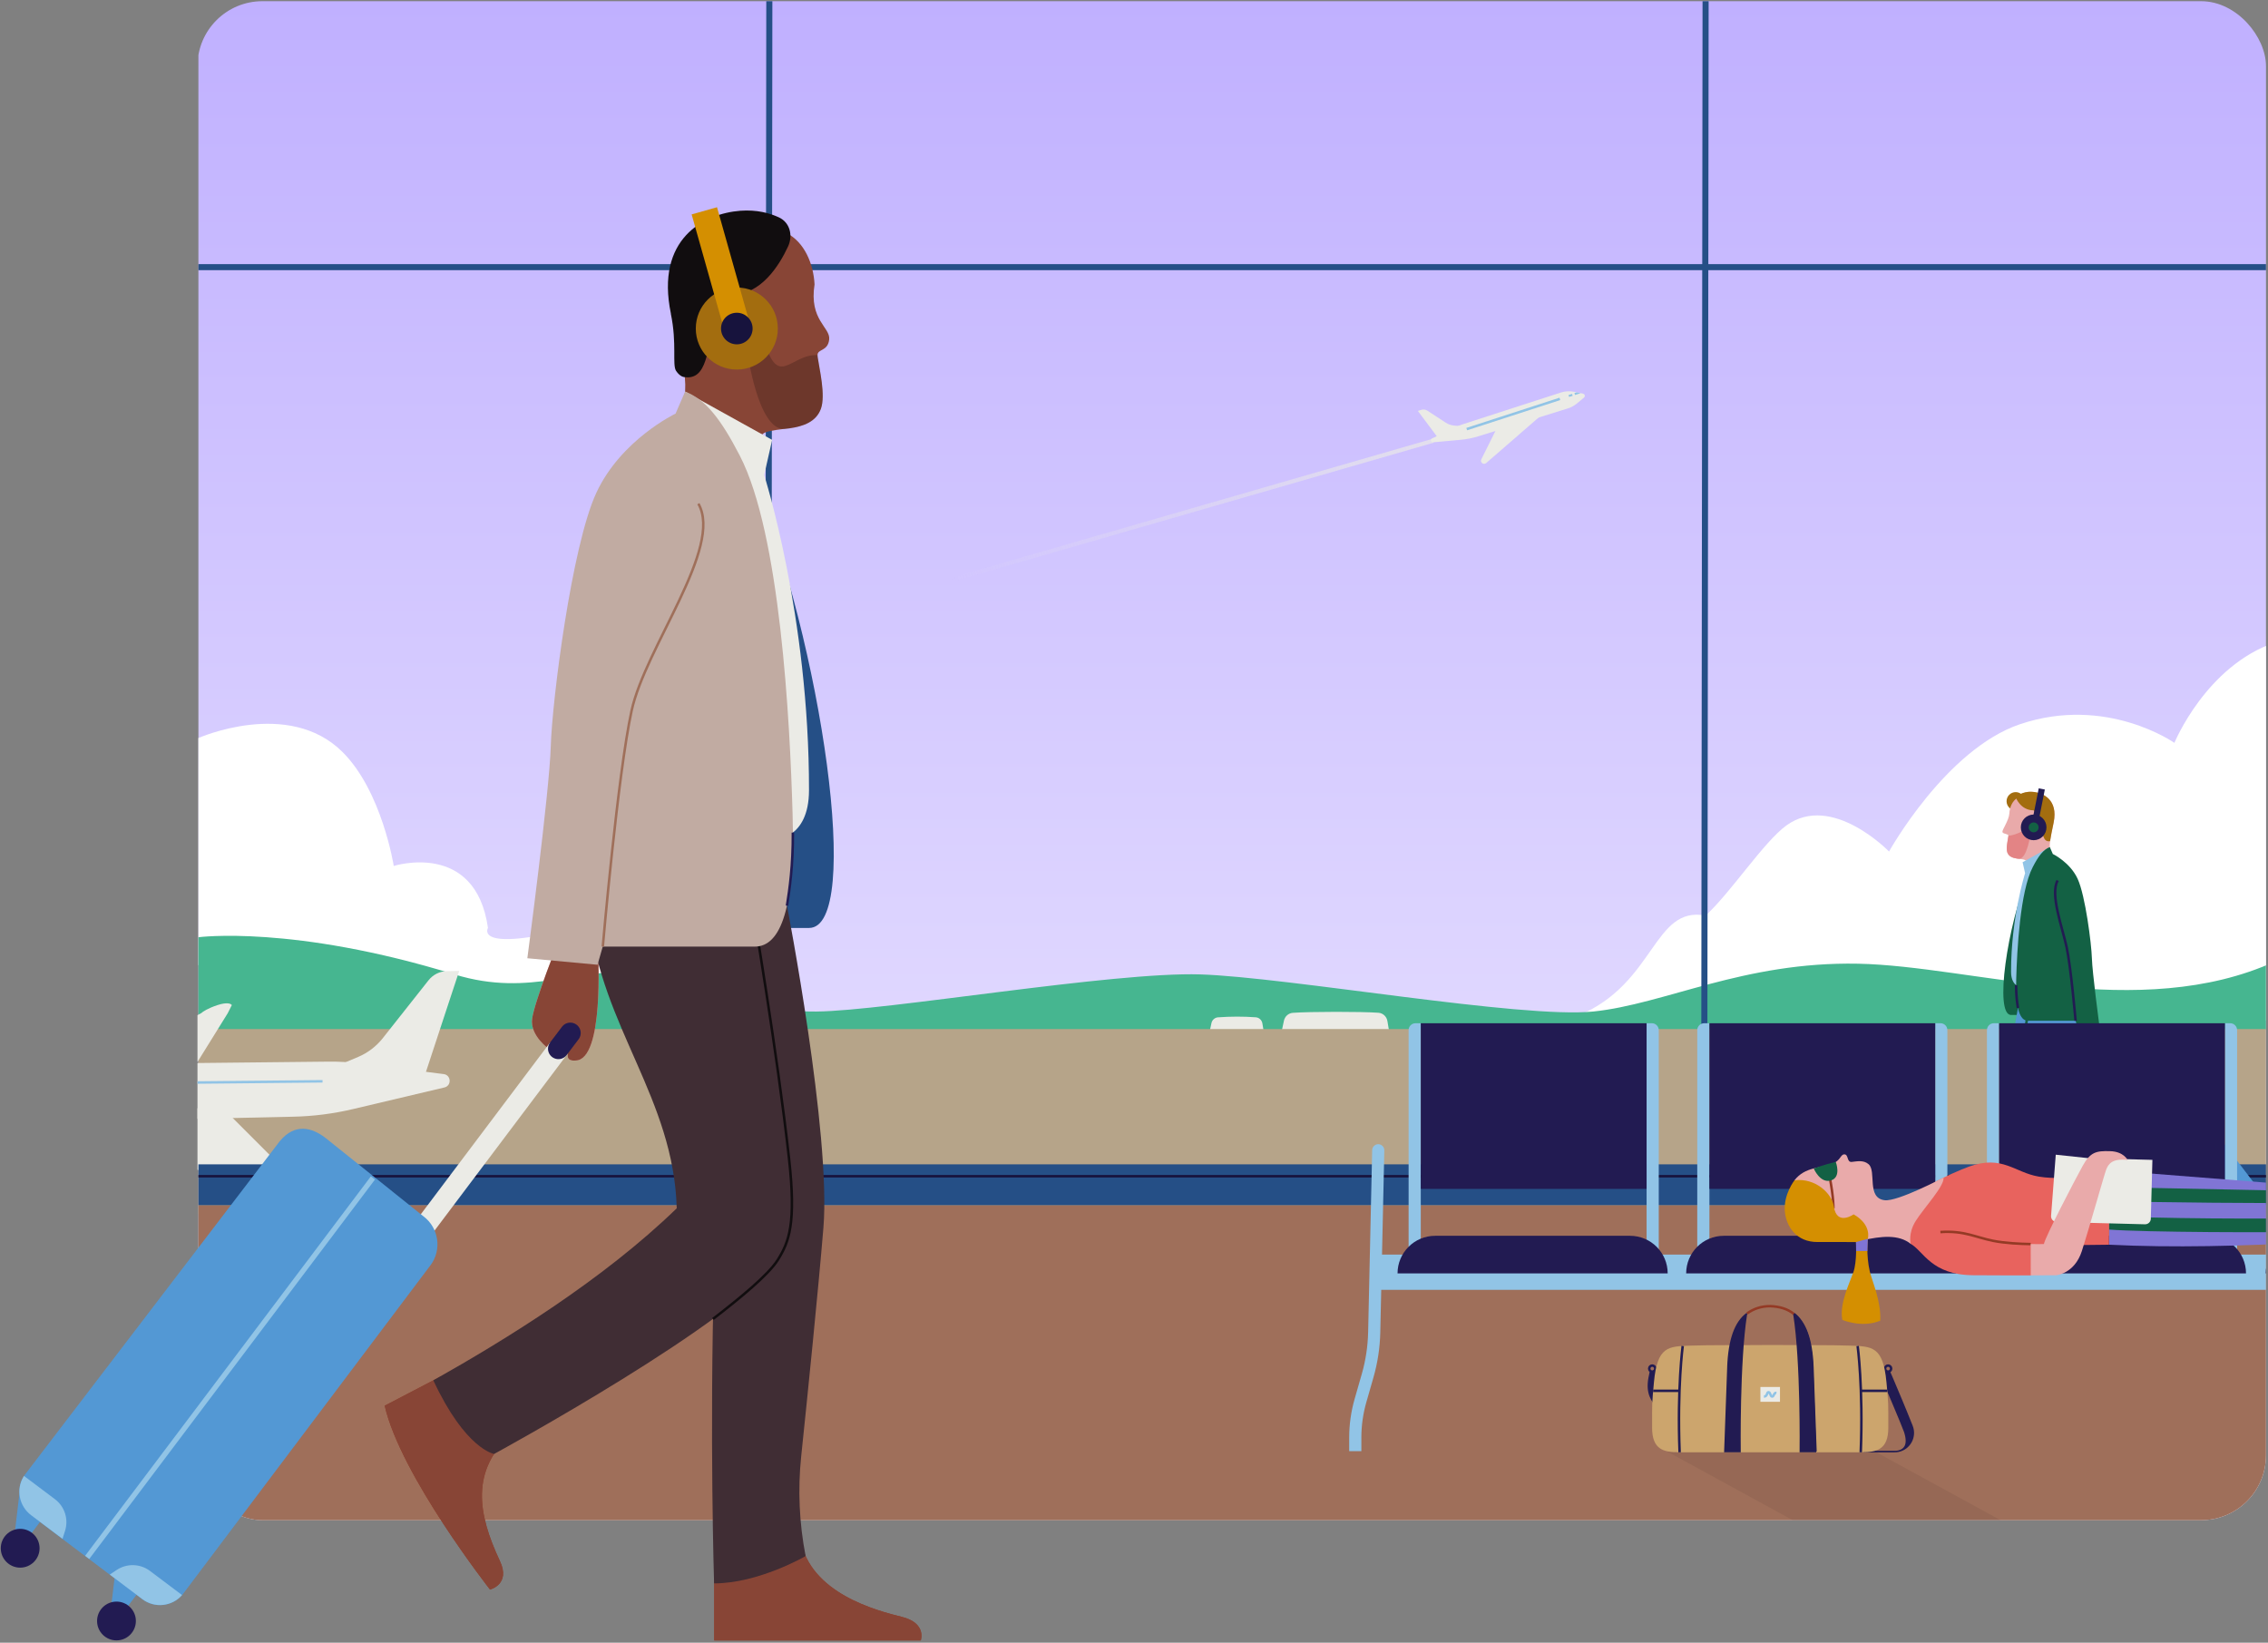 <svg fill="none" height="528" viewBox="0 0 729 528" width="729" xmlns="http://www.w3.org/2000/svg" xmlns:xlink="http://www.w3.org/1999/xlink"><rect x="0" y="0" width="729" height="528" fill="#808080" stroke="none"/><linearGradient id="hero-desktop-a" gradientUnits="userSpaceOnUse" x1="397.519" x2="397.519" y1=".39" y2="501.005"><stop offset="0" stop-color="#c0b0ff"></stop><stop offset="1" stop-color="#f0ecff"></stop></linearGradient><linearGradient id="hero-desktop-b" gradientUnits="userSpaceOnUse" x1="305.721" x2="459.296" y1="186.712" y2="141.716"><stop offset="0" stop-color="#ebebe6" stop-opacity="0"></stop><stop offset="1" stop-color="#ebebe6"></stop></linearGradient><clipPath id="hero-desktop-c"><rect height="488.231" rx="20.859" width="664.88" x="63.475" y=".387"></rect></clipPath><g clip-path="url(#hero-desktop-c)"><path d="m731.263.39h-667.488v500.615h667.488z" fill="url(#hero-desktop-a)"></path><path d="m507.564 326.328c24.613-10.429 23.805-35.206 40.662-32.058 8.017-7.255 18.675-23.694 26.028-28.994 14.608-10.533 32.937 8.422 32.937 8.422s18.239-32.859 42.096-40.923c27.789-9.386 49.625 5.991 49.625 5.991s10.15-24.757 32.351-32.279v121.542l-223.699-1.694z" fill="#fff"></path><path d="m63.775 237.217s28.837-12.815 46.262 4.432c12.763 12.633 16.524 36.68 16.524 36.68s26.256-8.311 30.284 19.907c0 0-4.81 8.109 27.782 0 14.992-3.729 19.027 12.724 28.779 17.202l-64.676 6.688-84.961-11.935v-72.981z" fill="#fff"></path><path d="m460.607 142.173 8.91-.815c1.93-.176 3.833-.554 5.684-1.134l28.773-8.956c1.049-.326 2.027-.861 2.874-1.565l2.308-1.923c.45-.378.274-1.108-.3-1.225l-2.822-.606c-1.441-.307-2.934-.235-4.335.221l-31.439 10.169c-.919.3-1.812.658-2.679 1.076l-7.307 3.526c-.652.313-.378 1.297.339 1.232z" fill="#ebebe6"></path><path d="m470.561 137.035-8.579 3.396-.176-.235-3.239-4.341-1.408-1.884-1.415-1.89 1.134-.359c.646-.202 1.356-.098 1.923.274l3.025 1.975 2.881 1.884c.828.534 1.779.86 2.757.939l1.291.097h.006z" fill="#ebebe6"></path><path d="m481.316 137.231-5.176 10.403c-.489.978.724 1.917 1.551 1.2l18.356-15.918-14.731 4.308z" fill="#ebebe6"></path><path d="m506.796 126.111-2.646.867.195.606 3.683-1.206z" fill="#91c4e6"></path><path d="m471.447 137.922 29.939-9.713" stroke="#91c4e6" stroke-miterlimit="10" stroke-width=".8"></path><path d="m505.597 126.219.397 1.212" stroke="#ebebe6" stroke-miterlimit="10" stroke-width=".8"></path><path d="m301.106 188.401-.345-1.258 159.675-46.099.352 1.258z" fill="url(#hero-desktop-b)" opacity=".7"></path><path d="m731.263 309.032v21.98h-667.488v-29.769s30.402-4.042 82.315 11.948c24.894 7.672 40.46-3.077 57.466-.013 17.007 3.07 36.614 12.17 58.921 11.948 22.306-.222 95.188-12.822 123.328-11.935 28.14.893 103.383 14.301 126.373 11.922 22.991-2.373 48.243-16.081 85.046-15.364 36.797.724 90.437 19.138 134.039-.717z" fill="#46b690"></path><path d="m234.663 326.976c-4.003-.294-8.051-.281-12.144.013-1.03.071-1.891.834-2.106 1.844l-.469 2.184h17.183l-.346-2.086c-.176-1.056-1.049-1.877-2.118-1.955z" fill="#ebebe6"></path><path d="m403.646 326.976c-4.002-.294-8.05-.281-12.144.013-1.029.071-1.89.834-2.105 1.844l-.469 2.184h17.182l-.345-2.086c-.176-1.056-1.05-1.877-2.119-1.955z" fill="#ebebe6"></path><path d="m443.07 325.516c-5.45-.398-21.928-.384-27.501.02-1.408.097-2.569 1.134-2.869 2.509l-.638 2.973h34.365l-.476-2.842c-.241-1.441-1.428-2.556-2.881-2.66z" fill="#ebebe6"></path><path d="m731.263 330.751h-667.488v59.344h667.488z" fill="#b6a489"></path><path d="m142.873 349.522-29.355 6.942c-6.355 1.505-12.844 2.336-19.383 2.465l-101.558 2.205c-3.703.083-7.401-.578-10.864-1.919l-9.435-3.673c-1.843-.726-2.062-3.247-.354-4.237l8.373-4.96c4.277-2.522 9.125-3.892 14.093-3.935l111.378-1.187c3.259-.027 6.498.162 9.715.567l27.133 3.44c2.419.301 2.598 3.739.236 4.299z" fill="#ebebe6"></path><path d="m105.554 343.775 31.056 1.662.311-.939 5.707-17.341 2.483-7.528 2.497-7.555-4.009.069c-2.279.046-4.439 1.14-5.854 2.935l-7.552 9.551-7.192 9.105c-2.074 2.595-4.767 4.656-7.809 5.953l-4.02 1.695-.021.007z" fill="#ebebe6"></path><path d="m60.656 345.881 12.534-20.202 1.322-2.614c-.216-.435-1.433-1.049-4.577-.019-3.144 1.029-4.807 2.153-5.245 2.587l-37.381 20.067z" fill="#ebebe6"></path><path d="m71.389 355.924 27.684 27.696c2.609 2.601-.26 6.899-3.674 5.495l-75.718-31.198 51.702-2.014z" fill="#ebebe6"></path><path d="m103.67 347.549-106.097 1.039" stroke="#91c4e6" stroke-miterlimit="10" stroke-width=".8"></path><path d="m731.263 387.371h-667.488v113.636h667.488z" fill="#9f6f5a"></path><path d="m731.263 84.888h-182.158l.098-84.498h-1.956l-.097 84.498h-298.988l.098-84.498h-1.956l-.097 84.498h-182.432v1.956h182.425l-.365 300.526h1.956l.365-300.526h298.987l-.365 300.526h1.956l.365-300.526h182.164z" fill="#254f86"></path><path d="m731.263 374.235h-667.488v13.135h667.488z" fill="#254f86"></path><path d="m63.775 378.055h667.488" stroke="#17133d" stroke-miterlimit="10" stroke-width=".8"></path><path d="m683.443 371.332 5.652 2.948c-1.596 7.012-10.594 18.49-10.594 18.49s-2.105-.515-.996-2.864c2.258-4.809 2.955-9.109-1.199-12.845l7.144-5.736z" fill="#943a25"></path><path d="m683.443 371.33 5.652 2.948c-1.596 7.011-10.593 18.49-10.593 18.49s-2.105-.516-.997-2.865c2.258-4.809 2.955-9.109-1.199-12.844l7.144-5.736z" fill="#7c200e"></path><path d="m655.948 390.652v7.241h-20.776s-.627-1.742 1.888-2.369c2.516-.628 9.284-2.349 10.232-7.862z" fill="#943a25"></path><path d="m655.948 390.654v7.241h-20.776s-.627-1.742 1.888-2.369c2.516-.628 9.284-2.349 10.232-7.862z" fill="#7c200e"></path><path d="m667.635 328.811s-.634 10.677 2.244 10.747c0 0 .83.118.802-.481-.105-2.119 1.847-.648 1.847-.648s1.972-1.338 1.735-3.074c-.237-1.735-2.683-7.889-2.683-7.889l-3.945 1.338z" fill="#e9aaaa"></path><path d="m667.635 328.812s-.634 10.677 2.244 10.747c0 0 .83.118.802-.481-.105-2.119 1.847-.649 1.847-.649s1.972-1.338 1.735-3.073-2.683-7.889-2.683-7.889l-3.945 1.338z" fill="#ef8181"></path><path d="m651.857 326.224h-5.443c-5.443 0-1.248-28.651 5.68-45.552z" fill="#136144"></path><path d="m647.898 260.454c1.616 0 2.927-1.31 2.927-2.927s-1.311-2.927-2.927-2.927c-1.617 0-2.928 1.31-2.928 2.927s1.311 2.927 2.928 2.927z" fill="#a36d0f"></path><path d="m658.973 270.254c-.265 1.966-.063 2.92.62 5.213l-8.489 1.115c-.223-.299-1.108-.418-2.153-.55h-.042c-.077-.014-.154-.021-.237-.028-.105-.014-.195-.021-.3-.035-1.443-.209-2.69-.676-3.157-1.972-.495-1.373.174-4.084.314-5.109.02-.118.027-.223.027-.286 0-.641-1.874-.522-1.93-1.233-.063-.704 2.112-3.757 2.23-5.875.112-2.112 1.039-4.266 2.816-5.165 0 0 1.059-2.056 4.579-1.819 3.519.237 8.335 2.586 6.865 9.806-.586 2.886-.969 4.635-1.143 5.945z" fill="#e9aaaa"></path><path d="m660.115 264.308c-.585 2.885-.968 4.634-1.143 5.945l-.104.125c-2.279.363-2.279-2.662-3.06-5.701-.446-1.77-2.133-4.223-2.133-4.223-4.321 0-5.784-4.231-5.784-4.231s1.833-1.951 5.352-1.721c3.52.237 8.336 2.585 6.865 9.806z" fill="#a36d0f"></path><path d="m652.63 268.17s-1.038 7.869-3.679 7.869h-.042c-.077-.014-.154-.021-.237-.028-.105-.014-.195-.021-.3-.035-1.443-.209-2.69-.676-3.157-1.972-.495-1.373.174-4.085.314-5.109.02-.119.027-.223.027-.286.07 0 2.175-.021 5.506-2.014l1.568 1.582z" fill="#e38485"></path><path d="m649.954 317.365s-3.534.007-3.54-4.99c-.021-17.556 4.509-31.704 4.509-31.704l-.802-3.54 8.761-4.858-8.921 45.092z" fill="#91c4e6"></path><path d="m648.63 323.989s-4.44 22.923-3.666 32.374c.523 6.349 1.589 16.824 2.237 23.02.349 3.345.195 6.725-.446 10.022 0 0 4.718 2.746 9.207 2.746 0 0 .467-14.873 0-31.453-.467-16.581 5.422-36.04 5.422-36.04l-12.754-.676z" fill="#5398d4"></path><path d="m652.086 324.135s-6.314 29.439-2.536 35.475c3.777 6.042 28.532 19.521 28.532 19.521s2.865-.432 6.12-7.402c-7.179-4.042-17.055-10.091-24.484-17.305.3-11.046 7.548-18.204 8.788-29.362z" fill="#5398d4"></path><path d="m652.087 324.135s-2.474 14.559-3.659 25.243c-.739 6.628 0 8.433 1.122 10.232.948 1.512 3.785 3.833 6.524 5.945" stroke="#136144" stroke-miterlimit="10" stroke-width=".8"></path><path d="m667.155 328.098s-12.684.007-15.298 0c-2.613-.007-4.056-3.93-3.791-13.339s1.248-28.185 5.304-36.032c1.902-3.687 3.471-5.694 5.506-6.454l.961 2.216s5.492 2.614 7.973 7.973c2.482 5.36 4.447 20.916 4.579 25.495.133 4.579 2.356 21.312 2.356 21.312l-7.06.655-.523-1.826z" fill="#136144"></path><path d="m653.675 270.056c2.279 0 4.126-1.847 4.126-4.126 0-2.278-1.847-4.126-4.126-4.126s-4.126 1.848-4.126 4.126c0 2.279 1.847 4.126 4.126 4.126z" fill="#221b52"></path><path d="m653.675 267.522c.878 0 1.589-.712 1.589-1.589 0-.878-.711-1.589-1.589-1.589-.877 0-1.589.711-1.589 1.589 0 .877.712 1.589 1.589 1.589z" fill="#136144"></path><path d="m667.155 328.101s-1.499-17.305-2.893-23.717-5.387-16.971-2.871-21.375" stroke="#221b52" stroke-miterlimit="10" stroke-width=".8"></path><path d="m648.63 323.989c-.272-1.708-.606-4.015-.592-7.353" stroke="#221b52" stroke-miterlimit="10" stroke-width=".8"></path><path d="m671.622 338.376 14.524 19.298" stroke="#ebebe6" stroke-miterlimit="10" stroke-width=".8"></path><path d="m725.838 383.117.78 6.642-3.471-4.614z" fill="#5398d4"></path><path d="m716.128 390.451.788 6.635-3.478-4.614z" fill="#5398d4"></path><path d="m684.494 360.161 24.846 33c.042.056.091.119.14.174 1.01 1.15 2.746 1.345 3.986.412l11.207-8.454c1.206-.906 1.533-2.593.746-3.882-.014-.021-.028-.042-.035-.063l-25.745-33.683c-1.547-1.861-3.262-1.325-4.537-.363l-9.911 7.931c-1.554 1.171-1.868 3.381-.697 4.935z" fill="#5398d4"></path><path d="m670.423 336.793 1.199 1.582" stroke="#221b52" stroke-linecap="round" stroke-miterlimit="10" stroke-width=".8"></path><path d="m709.479 393.329c1.011 1.15 2.746 1.345 3.987.411l3.282-2.474-.689-.46c-1.025-.683-2.37-.648-3.353.091l-3.234 2.432z" fill="#91c4e6"></path><path d="m721.502 387.672 3.164-2.384c1.206-.906 1.534-2.592.746-3.882-.014-.02-.028-.041-.035-.062l-3.115 2.341c-.983.739-1.394 2.029-1.011 3.199z" fill="#91c4e6"></path><path d="m690.279 351.373 28.742 38.165" stroke="#91c4e6" stroke-miterlimit="10" stroke-width=".8"></path><path d="m725.761 390.568c1.078 0 1.951-.874 1.951-1.952s-.873-1.951-1.951-1.951-1.952.873-1.952 1.951.874 1.952 1.952 1.952z" fill="#221b52"></path><path d="m716.072 397.887c1.078 0 1.952-.874 1.952-1.951 0-1.078-.874-1.952-1.952-1.952-1.077 0-1.951.874-1.951 1.952 0 1.077.874 1.951 1.951 1.951z" fill="#221b52"></path><path d="m654.429 262.962 1.857-9.385" stroke="#221b52" stroke-miterlimit="10" stroke-width="2"></path><g fill="#91c4e6"><path d="m456.68 403h-3.911v-71.899c0-1.225.991-2.216 2.217-2.216h1.694z"></path><path d="m533.174 403h-3.911v-74.115h1.695c1.226 0 2.216.991 2.216 2.216z"></path><path d="m549.457 403h-3.911v-71.899c0-1.225.991-2.216 2.216-2.216h1.695z"></path><path d="m625.945 403h-3.911v-74.115h1.695c1.225 0 2.216.991 2.216 2.216z"></path><path d="m642.573 403h-3.911v-71.899c0-1.225.991-2.216 2.216-2.216h1.695z"></path><path d="m719.067 403h-3.911v-74.115h1.695c1.225 0 2.216.991 2.216 2.216z"></path><path d="m915.226 403.244h-472.704v11.336h472.704z"></path><path d="m443.057 367.763c-1.05-.033-1.975.834-2.002 1.91l-.208 9.543-1.089 48.979c-.104 4.55-.788 9.08-2.046 13.454l-2.288 7.979c-1.161 4.048-1.754 8.233-1.754 12.444v4.36h3.911v-4.36c0-3.846.541-7.666 1.597-11.362l2.288-7.979c1.349-4.699 2.086-9.556 2.197-14.444l1.088-48.98.209-9.543c.026-1.082-.834-1.975-1.91-2.001z"></path></g><path d="m529.263 328.885h-72.583v53.249h72.583z" fill="#221b52"></path><path d="m461.308 397.206h62.642c6.675 0 12.092 5.416 12.092 12.091h-86.832c0-6.675 5.417-12.091 12.092-12.091z" fill="#221b52"></path><path d="m622.04 328.885h-72.583v53.249h72.583z" fill="#221b52"></path><path d="m554.079 397.206h62.642c6.675 0 12.092 5.416 12.092 12.091h-86.832c0-6.675 5.416-12.091 12.091-12.091z" fill="#221b52"></path><path d="m715.156 328.885h-72.583v53.249h72.583z" fill="#221b52"></path><path d="m647.201 397.206h62.642c6.675 0 12.092 5.416 12.092 12.091h-86.832c0-6.675 5.417-12.091 12.092-12.091z" fill="#221b52"></path><path d="m740.323 397.206h62.643c6.674 0 12.091 5.416 12.091 12.091h-86.832c0-6.675 5.417-12.091 12.092-12.091z" fill="#221b52"></path><path d="m743.257 381.293v17.991c-22.489 1.232-44.821 1.812-65.361.782v-23.936z" fill="#8075d5"></path><path d="m743.257 391.417c-11.075.489-53.895.248-65.347-.652v4.433c10.761.886 53.607 1.056 65.347.652z" fill="#136144"></path><path d="m743.257 382.862-65.347-1.303v4.432c12.182.541 55.159.815 65.347.652z" fill="#136144"></path><path d="m614.159 399.798c4.172 2.36 6.558 9.986 20.096 10.084 7.386.052 13.793.059 18.474.046l15.566-9.745 9.595-.111v-23.936s-12.483 3.722-22.548 2.047c-7.776-1.297-11.648-7.04-22.325-3.266-2.49.88-8.624 3.553-11.681 5.352l-8.754 17.326 1.57 2.21" fill="#e8635e"></path><path d="m652.735 399.865c-3.402-.052-8.246-.273-12.15-1.056-5.639-1.127-9.165-3.311-16.89-2.809" stroke="#943a25" stroke-miterlimit="10" stroke-width=".8"></path><path d="m598.489 398.698c6.251-1.434 11.791-1.989 15.67 1.101 0 0-.926-3.318 1.61-7.372 2.536-4.055 9.289-11.231 8.95-13.937 0 0-14.686 7.751-18.897 7.282-5.951-.659-2.581-9.296-5.189-11.564-1.564-1.363-3.487-.978-5.397-.756-1.708.202-.978-2.399-2.399-2.419-1.284-.019-1.154 2.002-4.002 3.11-3.383 1.316-8.676.827-12.04 5.221" fill="#e9aaaa"></path><path d="m588.092 378.183c1.362 7.04 1.212 10.195 1.212 10.195" stroke="#943a25" stroke-miterlimit="10" stroke-width=".8"></path><path d="m600.366 398.156s1.389-4.446-4.556-7.842c0 0-5.417 3.853-6.355-2.516-.626-4.243-5.965-9.276-12.653-8.428 0 0-3.526 4.452-3.109 9.888.378 4.87 3.689 10.032 10.586 9.947 2.066-.026 12.287.007 12.287.007s.365 6.225-.834 9.68c-1.206 3.455-4.557 10.156-3.559 15.338 0 0 6.264 2.718 12.196.26.313-6.335-2.686-12.854-3.351-15.755-1.264-5.501-.652-10.579-.652-10.579z" fill="#d48f01"></path><path d="m600.366 398.156-3.8 1.063.052 2.875h3.611z" fill="#8075d5"></path><path d="m583.001 375.595s3.527-1.395 7.079-2.105c0 0 1.884 4.888-1.577 5.925-3.462 1.036-5.502-3.82-5.502-3.82z" fill="#136144"></path><path d="m689.453 393.51-28.394-.75c-1.049-.026-1.864-.932-1.786-1.975l1.506-19.646 10.586 1.121 20.481.541-.509 18.923c-.026 1.017-.873 1.812-1.884 1.786z" fill="#ebebe6"></path><path d="m652.735 409.927c5.13-.013 8.194-.045 8.194-.045s5.873-.437 8.246-7.79c2.372-7.353 7.118-24.301 7.796-26.106.678-1.806 1.923-3.729 6.89-3.162 0 0-1.245-2.711-5.652-2.822-4.406-.111-6.303.235-8.793 4.752-2.484 4.517-12.001 22.736-12.45 25.096 0 0-1.728.059-4.237.019" fill="#e9aaaa"></path><path d="m665.694 501.002h-66.801l-63.235-34.58h66.8z" fill="#000" fill-opacity=".06"></path><path d="m536.805 464.848c-.574-1.017-.528-2.568.137-4.609.528-1.623-3.168-16.53-3.592-18.225l-1.31-2.164-.268.319c-.273.326-.495.587-1.225.463l-.235-.039-.449 2.19c-1.004 5.286 1.069 7.731 2.737 9.693 1.46 1.721 2.621 3.077 1.545 5.782-.678 1.721-.567 3.637.313 5.26.887 1.636 2.431 2.783 4.237 3.148l.104-.475c-.945-.215-1.616-.672-1.994-1.343z" fill="#221b52"></path><path d="m614.798 458.265c-2.197-5.547-4.85-11.824-6.245-15.096-.17-.398-.326-.763-.456-1.063-.3-.697-.496-1.147-.555-1.278l-.097-.221-.189.032c-.73.124-.946-.137-1.226-.462l-.267-.32-1.349 2.203.052.118c.071.163 7.027 16.491 7.535 18.069.665 2.047.711 3.598.137 4.608-.378.672-1.049 1.128-1.995 1.343-.397.078-.782.118-1.16.118h-10.097v.488h10.097c.417 0 .828-.039 1.258-.123 1.806-.365 3.344-1.513 4.237-3.149.88-1.623.997-3.539.313-5.26z" fill="#221b52"></path><path d="m531.081 440.869c.54 0 .978-.438.978-.978s-.438-.977-.978-.977-.977.437-.977.977.437.978.977.978z" stroke="#221b52" stroke-miterlimit="10" stroke-width=".8"></path><path d="m606.891 440.869c.54 0 .978-.438.978-.978s-.438-.977-.978-.977-.978.437-.978.977.438.978.978.978z" stroke="#221b52" stroke-miterlimit="10" stroke-width=".8"></path><path d="m606.356 444.237c-1.075-11.544-4.575-11.485-11.87-11.739-6.199-.215-15.148-.104-25.493-.196-10.345.098-19.295-.019-25.494.196-7.294.254-10.794.202-11.87 11.739-.665 7.151-.593 6.558-.593 14.674 0 7.007 3.728 7.874 8.578 7.874h58.764c4.85 0 8.578-.867 8.578-7.874 0-8.116.072-7.523-.593-14.674z" fill="#cca56d"></path><path d="m540.872 432.621s-1.805 13.467-.997 34.17" stroke="#221b52" stroke-miterlimit="10" stroke-width=".8"></path><path d="m597.1 432.621s1.806 13.467.998 34.17" stroke="#221b52" stroke-miterlimit="10" stroke-width=".8"></path><path d="m531.362 447.031h8.304" stroke="#221b52" stroke-miterlimit="10" stroke-width=".8"></path><path d="m598.306 447.031h8.304" stroke="#221b52" stroke-miterlimit="10" stroke-width=".8"></path><path d="m555.161 439.525-.985 27.26h5.352v-.247c-.007-.287-.372-28.714 2.04-44.078.039-.026.078-.059.117-.085l-.286-.397c-3.872 2.842-5.919 8.584-6.245 17.547z" fill="#221b52"></path><path d="m578.438 466.785h5.351l-.984-27.26c-.326-8.963-2.366-14.705-6.244-17.547l-.287.397c.039.026.078.059.117.085 2.418 15.37 2.053 43.791 2.047 44.078z" fill="#221b52"></path><path d="m576.626 422.331c-2.145-1.708-4.752-2.406-7.64-2.51-2.842 0-5.338.815-7.437 2.353" stroke="#943a25" stroke-miterlimit="10" stroke-width=".8"></path><path d="m583.542 466.544-.978-27.005c-.339-9.315-2.562-14.517-5.938-17.209" stroke="#221b52" stroke-miterlimit="10" stroke-width=".8"></path><path d="m572.135 445.8h-6.291v4.752h6.291z" fill="#ebebe6"></path><path d="m566.979 448.873c1.179 0 .88-1.408 1.46-1.408.652 0 .554 1.382 1.18 1.408.625.02.475-1.304 1.375-1.18" stroke="#91c4e6" stroke-miterlimit="10" stroke-width=".8"></path></g><path d="m141.713 442.399-18.062 9.42c5.1 22.405 33.852 59.086 33.852 59.086s6.726-1.648 3.185-9.154c-7.216-15.367-9.443-29.108 3.83-41.045l-22.828-18.33z" fill="#943a25"></path><path d="m141.713 442.397-18.062 9.42c5.1 22.405 33.852 59.086 33.852 59.086s6.726-1.648 3.185-9.154c-7.216-15.367-9.443-29.108 3.83-41.045l-22.828-18.329z" fill="#884536"></path><path d="m229.572 504.135v23.14h66.39s2.004-5.568-6.036-7.572c-8.039-2.005-29.665-7.506-32.694-25.122z" fill="#943a25"></path><path d="m229.572 504.135v23.14h66.39s2.004-5.568-6.036-7.572c-8.039-2.005-29.665-7.506-32.694-25.122z" fill="#884536"></path><path d="m192.224 306.523s2.027 34.119-7.171 34.342c0 0-2.651.378-2.561-1.537.334-6.77-5.902-2.071-5.902-2.071s-6.303-4.276-5.546-9.822c.757-5.545 8.574-25.211 8.574-25.211l12.606 4.276z" fill="#e9aaaa"></path><path d="m192.224 306.521s2.027 34.119-7.171 34.342c0 0-2.65.379-2.561-1.537.334-6.77-5.902-2.071-5.902-2.071s-6.303-4.276-5.546-9.821c.758-5.546 8.575-25.211 8.575-25.211l12.605 4.276z" fill="#884536"></path><path d="m242.645 298.263h17.393c17.394 0 3.987-91.556-18.15-145.563z" fill="#254f86"></path><path d="m249.577 77.483c-1.98 0-3.586-1.605-3.586-3.585s1.606-3.585 3.586-3.585 3.585 1.605 3.585 3.585-1.605 3.585-3.585 3.585z" fill="#a36d0f"></path><path d="m219.907 119.403c.846 6.28.2 9.331-1.982 16.659l27.126 3.563c.712-.958 3.541-1.336 6.881-1.759h.134c.245-.045.49-.067.757-.09.334-.044.624-.066.958-.111 4.61-.668 8.597-2.16 10.089-6.303 1.581-4.387-.557-13.05-1.003-16.324-.066-.379-.088-.713-.088-.913 0-2.049 3.318-1.116 3.746-5.027s-6.519-6.192-4.704-17.69c-.357-6.748-3.319-13.63-8.998-16.503 0 0-3.385-6.57-14.632-5.813s-26.636 8.262-21.937 31.335c1.871 9.22 3.096 14.81 3.653 18.997z" fill="#884536"></path><path d="m215.631 100.861c2.012 9.666.376 16.385 1.679 18.341 1.304 1.955 2.607 1.996 2.607 1.996 7.505 1.148 7.413-9.004 9.887-19.226 1.413-5.955 5.432-7.214 5.432-7.214 9.299-.084 15.14-9.224 18.066-15.529 1.644-3.543.611-7.705-2.93-9.355-2.943-1.371-7.111-2.534-12.445-2.13-11.565.9-27.328 8.927-22.273 33.117z" fill="#110d0f"></path><path d="m240.173 112.746s3.318 25.144 11.759 25.144h.133c.245-.045.49-.067.757-.089.335-.045.624-.067.958-.112 4.61-.668 8.597-2.16 10.089-6.302 1.581-4.388-.557-13.051-1.002-16.325-.067-.379-.089-.713-.089-.913-8.964-.486-12.875 11.899-17.594-6.436l-5.011 5.055z" fill="#000" fill-opacity=".2"></path><path d="m248.725 269.957s11.291.022 11.313-15.946c.067-56.101-14.409-101.312-14.409-101.312l2.561-11.313-27.994-15.523 28.507 144.094z" fill="#ebebe6"></path><path d="m252.957 291.115s14.187 73.249 11.715 103.449c-1.671 20.289-5.078 53.762-7.15 73.561-1.113 10.69-.623 21.492 1.426 32.026 0 0-15.078 8.775-29.42 8.775 0 0-1.492-47.527 0-100.509 1.492-52.983-17.327-115.164-17.327-115.164l40.756-2.16z" fill="#402d34"></path><path d="m241.91 291.578s20.177 94.073 8.106 113.36c-12.071 19.309-91.177 62.381-91.177 62.381s-9.153-1.38-19.554-23.651c22.939-12.918 54.497-32.249 78.238-55.3-.958-35.299-24.119-58.172-28.084-93.828z" fill="#402d34"></path><path d="m241.91 291.578s7.906 46.525 11.692 80.666c2.361 21.18 0 26.948-3.586 32.694-3.028 4.833-12.093 12.249-20.845 18.997" stroke="#110d0f" stroke-miterlimit="10" stroke-width=".8"></path><path d="m193.759 304.254s40.534.022 48.885 0c8.352-.022 12.962-12.561 12.116-42.627-.847-30.066-3.987-90.064-16.949-115.141-6.08-11.782-11.091-18.196-17.594-20.623l-3.073 7.082s-17.55 8.352-25.478 25.478c-7.929 17.127-14.209 66.836-14.632 81.468s-7.528 68.105-7.528 68.105l22.561 2.093 1.67-5.835z" fill="#c1aba2"></path><path d="m236.832 118.78c-7.281 0-13.184-5.903-13.184-13.185 0-7.282 5.903-13.184 13.184-13.184 7.282 0 13.185 5.903 13.185 13.184 0 7.282-5.903 13.185-13.185 13.185z" fill="#a36d0f"></path><g stroke-miterlimit="10"><path d="m193.76 304.254s4.789-55.299 9.243-75.788c4.454-20.49 29.518-52.492 21.478-66.567" stroke="#9f6f5a" stroke-width=".8"></path><path d="m252.957 291.112c.868-5.457 1.937-12.828 1.892-23.496" stroke="#221b52" stroke-width=".8"></path><path d="m179.485 337.081-46.413 61.668" stroke="#ebebe6" stroke-width="6.681"></path></g><path d="m6.238 480.058-2.494 21.225 11.091-14.744z" fill="#5398d4"></path><path d="m37.263 503.49-2.517 21.202 11.113-14.744z" fill="#5398d4"></path><path d="m138.349 406.699-79.396 105.454c-.134.178-.29.379-.446.557-3.229 3.674-8.775 4.298-12.739 1.314l-35.812-27.015c-3.853-2.895-4.9-8.285-2.383-12.405.045-.067.089-.134.111-.201l82.269-107.636c4.944-5.946 10.423-4.231 14.499-1.158l31.669 25.345c4.966 3.741 5.968 10.801 2.227 15.768z" fill="#5398d4"></path><path d="m183.315 332.025-3.831 5.056" stroke="#221b52" stroke-linecap="round" stroke-miterlimit="10" stroke-width="6.681"></path><path d="m58.508 512.688c-3.229 3.675-8.775 4.299-12.739 1.314l-10.489-7.906 2.205-1.47c3.274-2.182 7.572-2.071 10.712.29l10.334 7.772z" fill="#91c4e6"></path><path d="m20.09 494.603-10.111-7.616c-3.853-2.896-4.9-8.285-2.383-12.405.045-.067.089-.134.111-.201l9.955 7.483c3.14 2.361 4.454 6.481 3.229 10.223z" fill="#91c4e6"></path><path d="m119.864 378.617-91.845 121.957" stroke="#91c4e6" stroke-miterlimit="10" stroke-width="1.67"></path><path d="m6.483 503.869c-3.444 0-6.236-2.792-6.236-6.236s2.792-6.236 6.236-6.236c3.444 0 6.236 2.792 6.236 6.236s-2.792 6.236-6.236 6.236z" fill="#221b52"></path><path d="m37.439 527.252c-3.444 0-6.236-2.792-6.236-6.236s2.792-6.236 6.236-6.236 6.236 2.792 6.236 6.236-2.792 6.236-6.236 6.236z" fill="#221b52"></path><path d="m236.689 104.266-10.299-36.508" stroke="#d48f01" stroke-miterlimit="10" stroke-width="8.474"></path><path d="m236.833 110.675c-2.805 0-5.078-2.274-5.078-5.078 0-2.805 2.273-5.078 5.078-5.078 2.804 0 5.077 2.273 5.077 5.078 0 2.804-2.273 5.078-5.077 5.078z" fill="#17133d"></path></svg>
